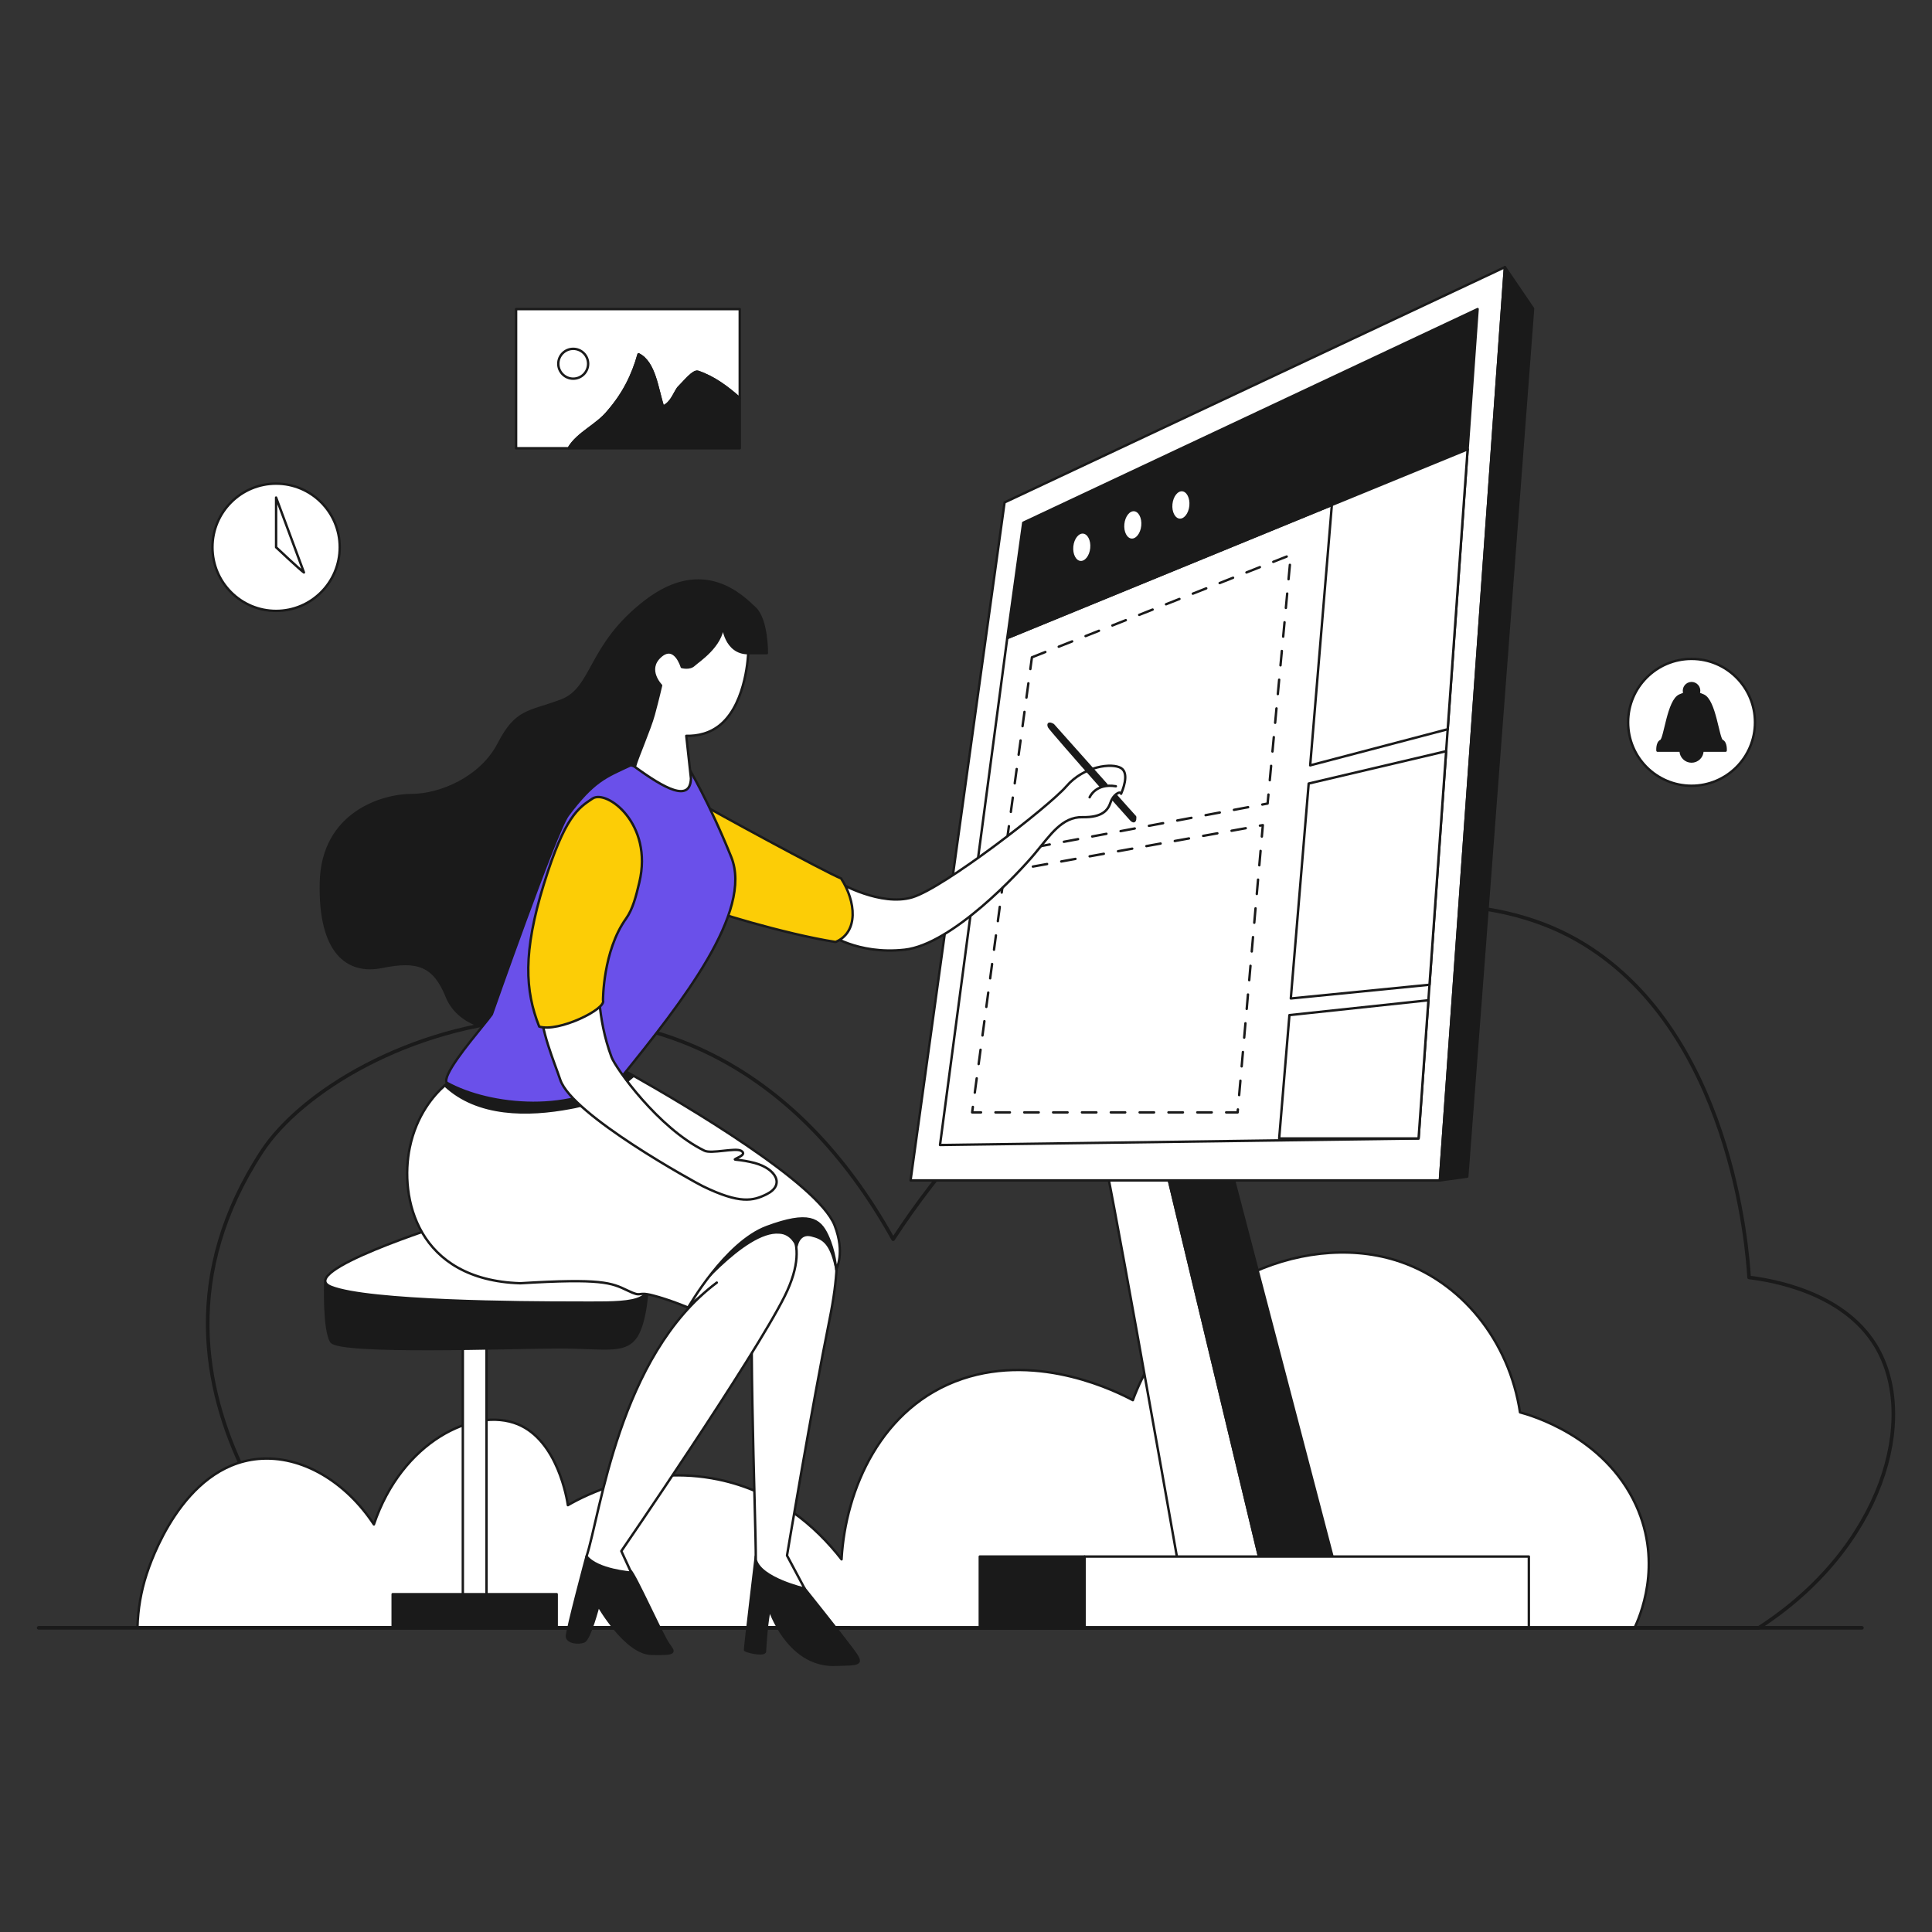 <svg xmlns="http://www.w3.org/2000/svg" width="3000" height="3000" viewBox="0 0 3000 3000" fill="none"><rect x="0" y="0" width="3000" height="3000" fill="#333333" stroke="none"/><path d="M406.344 1788.55C529.275 1600.08 1084.32 1380.72 1386.86 1924.24C1679.78 1475.98 2182.02 1307.36 2448.98 1459.74C2688.64 1596.53 2713.55 1942.18 2715.97 1983.63C2749.2 1987.68 2861.33 2005.4 2912.43 2089.42C2980.57 2201.46 2923.24 2403.58 2731.08 2527.68H554.684C533.515 2494.74 159.679 2166.72 406.344 1788.55Z" stroke="#1A1A1A" stroke-width="5.597" stroke-linecap="round" stroke-linejoin="round"></path><path d="M2540.34 2337.23C2491.18 2229.61 2375.36 2197.09 2360.25 2193.1C2343.54 2082.43 2269.29 1988.43 2166.92 1956.83C2019.98 1911.47 1823.93 1997.42 1759.08 2174.2C1735.92 2161.86 1615.34 2100.28 1494.24 2141.12C1368.04 2183.68 1312.63 2313.41 1306.78 2421.37C1267 2370.23 1205.26 2315.96 1115.21 2297.34C1000.11 2273.54 907.879 2322.25 881.81 2337.24C880.435 2327.89 865.886 2237 804.011 2211.56C736.549 2183.83 623.942 2238.48 580.589 2367.16C537.315 2301.34 468.84 2259.26 401.054 2265.42C282.478 2276.2 232.849 2428.55 227.503 2444.96C218.932 2471.41 214.208 2498.95 213.478 2526.75H1318.84C1319.04 2527.38 1319.23 2528.01 1319.42 2528.61H2537.69C2545.25 2512.85 2582.79 2430.17 2540.34 2337.23Z" fill="white" stroke="#1A1A1A" stroke-width="3.731" stroke-linecap="round" stroke-linejoin="round"></path><path d="M755.465 2076.68H718.682V2493.44H755.465V2076.68Z" fill="white" stroke="#1A1A1A" stroke-width="3.731" stroke-linecap="round" stroke-linejoin="round"></path><path d="M505.045 1991.62C505.045 1991.62 502.587 2063.82 514.164 2083.11C525.74 2102.41 797.573 2092.12 867.461 2092.12C937.349 2092.12 967.906 2101.12 986.071 2077.97C1004.24 2054.81 1005.88 1991.62 1005.88 1991.62" fill="#1A1A1A"></path><path d="M505.045 1991.62C505.045 1991.62 502.587 2063.82 514.164 2083.11C525.74 2102.41 797.573 2092.12 867.461 2092.12C937.349 2092.12 967.906 2101.12 986.071 2077.97C1004.24 2054.81 1005.88 1991.62 1005.88 1991.62" stroke="#1A1A1A" stroke-width="3.731" stroke-linecap="round" stroke-linejoin="round"></path><path d="M692.893 1900.46C692.893 1900.46 456.282 1975.07 514.164 1998.22C572.047 2021.37 815.153 2022.66 889.757 2022.66C964.361 2022.66 1020.95 2026.52 1002.3 1984.07" fill="white"></path><path d="M692.893 1900.46C692.893 1900.46 456.282 1975.07 514.164 1998.22C572.047 2021.37 815.153 2022.66 889.757 2022.66C964.361 2022.66 1020.95 2026.52 1002.3 1984.07" stroke="#1A1A1A" stroke-width="3.731" stroke-linecap="round" stroke-linejoin="round"></path><path d="M60 2527.68H2891.17" stroke="#1A1A1A" stroke-width="5.597" stroke-linecap="round" stroke-linejoin="round"></path><path d="M428.727 948.606C483.294 948.606 527.53 904.37 527.53 849.803C527.53 795.236 483.294 751 428.727 751C374.159 751 329.924 795.236 329.924 849.803C329.924 904.37 374.159 948.606 428.727 948.606Z" fill="white" stroke="#1A1A1A" stroke-width="3.731" stroke-linecap="round" stroke-linejoin="round"></path><path d="M471.954 888.913C465.778 884.796 428.728 849.803 428.728 849.803V772.614L471.954 888.913ZM944.669 638.656C968.126 611.591 982.561 582.721 991.583 550.243C1016.84 562.873 1020.45 604.373 1029.47 631.439C1042.1 626.026 1045.71 613.395 1052.93 602.569C1063.76 591.743 1076.39 575.504 1083.6 577.308C1107.97 585.43 1128.91 600.978 1148.67 618.488V479.944H801.374V696.039H883.061C897.301 672.029 926.993 660.751 944.669 638.656Z" fill="white" stroke="#1A1A1A" stroke-width="3.731" stroke-linecap="round" stroke-linejoin="round"></path><path d="M1148.67 618.487C1128.91 600.978 1107.97 585.43 1083.6 577.308C1076.39 575.504 1063.76 591.743 1052.93 602.569C1045.71 613.395 1042.1 626.026 1029.47 631.439C1020.45 604.373 1016.84 562.873 991.582 550.242C982.56 582.721 968.126 611.591 944.669 638.656C926.993 660.751 897.301 672.029 883.061 696.038H1148.67L1148.67 618.487Z" fill="#1A1A1A" stroke="#1A1A1A" stroke-width="3.731" stroke-linecap="round" stroke-linejoin="round"></path><path d="M890.088 588.01C902.886 588.01 913.26 577.636 913.26 564.838C913.26 552.04 902.886 541.666 890.088 541.666C877.29 541.666 866.916 552.04 866.916 564.838C866.916 577.636 877.29 588.01 890.088 588.01Z" fill="white" stroke="#1A1A1A" stroke-width="3.731" stroke-linecap="round" stroke-linejoin="round"></path><path d="M864.415 2475.43H609.732V2528.16H864.415V2475.43Z" fill="#1A1A1A" stroke="#1A1A1A" stroke-width="3.731" stroke-linecap="round" stroke-linejoin="round"></path><path d="M1960.93 2441.98H1831.87C1807.87 2305.79 1718.44 1799.68 1712.33 1788.55L1806.87 1798.85C1841.22 1942.13 1921.04 2275.56 1960.93 2441.98Z" fill="white" stroke="#1A1A1A" stroke-width="3.731" stroke-linecap="round" stroke-linejoin="round"></path><path d="M2075.62 2441.98H1960.93C1921.31 2276.68 1840.9 1940.8 1806.88 1798.85L1911.06 1813L2075.62 2441.98Z" fill="#1A1A1A" stroke="#1A1A1A" stroke-width="3.731" stroke-linecap="round" stroke-linejoin="round"></path><path d="M1413.92 1832.93H2235.85L2336.82 414.811L1559.91 780.113L1413.92 1832.93Z" fill="white" stroke="#1A1A1A" stroke-width="3.731" stroke-linecap="round" stroke-linejoin="round"></path><path d="M2294.43 479.944L1588.89 811.69L1564.06 990.752L2278.93 697.653L2294.43 479.944Z" fill="#1A1A1A" stroke="#1A1A1A" stroke-width="3.731" stroke-linecap="round" stroke-linejoin="round"></path><path d="M1564.06 990.752L1459.65 1777.95L2202.73 1767.8L2278.93 697.653L1564.06 990.752Z" stroke="#1A1A1A" stroke-width="3.731" stroke-linecap="round" stroke-linejoin="round"></path><path d="M2278.93 697.653L2068.09 784.099L2034.46 1188.44L2247.98 1132.35L2278.93 697.653Z" fill="white" stroke="#1A1A1A" stroke-width="3.731" stroke-linecap="round" stroke-linejoin="round"></path><path d="M2002.22 1576.25L1986.29 1767.8H2202.73L2218.01 1553.2L2002.22 1576.25Z" fill="white" stroke="#1A1A1A" stroke-width="3.731" stroke-linecap="round" stroke-linejoin="round"></path><path d="M2245.55 1166.44L2032.12 1216.66L2004.37 1550.41L2219.73 1529.09L2245.55 1166.44Z" fill="white" stroke="#1A1A1A" stroke-width="3.731" stroke-linecap="round" stroke-linejoin="round"></path><path d="M2336.82 414.811L2380.55 479.124L2278.35 1827.07L2235.85 1832.93L2336.82 414.811Z" fill="#1A1A1A" stroke="#1A1A1A" stroke-width="3.731" stroke-linecap="round" stroke-linejoin="round"></path><path d="M1694.75 851.298C1696.02 838.574 1690.35 827.59 1682.08 826.765C1673.81 825.939 1666.08 835.584 1664.81 848.308C1663.54 861.032 1669.21 872.016 1677.48 872.841C1685.75 873.667 1693.48 864.022 1694.75 851.298Z" fill="white" stroke="#1A1A1A" stroke-width="3.731" stroke-linecap="round" stroke-linejoin="round"></path><path d="M1773.99 816.556C1775.26 803.832 1769.58 792.848 1761.32 792.023C1753.05 791.197 1745.32 800.842 1744.05 813.566C1742.77 826.29 1748.45 837.274 1756.72 838.099C1764.98 838.925 1772.72 829.28 1773.99 816.556Z" fill="white" stroke="#1A1A1A" stroke-width="3.731" stroke-linecap="round" stroke-linejoin="round"></path><path d="M1848.66 785.594C1849.93 772.87 1844.26 761.886 1835.99 761.061C1827.72 760.235 1819.99 769.88 1818.72 782.604C1817.45 795.328 1823.12 806.312 1831.39 807.137C1839.66 807.963 1847.39 798.318 1848.66 785.594Z" fill="white" stroke="#1A1A1A" stroke-width="3.731" stroke-linecap="round" stroke-linejoin="round"></path><path d="M1602.38 1020.65L2004.37 861.659L1968.33 1247.73L1560.97 1324.22L1602.38 1020.65Z" stroke="#1A1A1A" stroke-width="3.731" stroke-linecap="round" stroke-linejoin="round" stroke-dasharray="22.39 22.39"></path><path d="M1559.79 1353.56L1960.93 1281.24L1921.78 1727.31H1509.52L1559.79 1353.56Z" stroke="#1A1A1A" stroke-width="3.731" stroke-linecap="round" stroke-linejoin="round" stroke-dasharray="22.39 22.39"></path><path d="M1684.12 2416.99H1521.41V2526.75H1684.12V2416.99Z" fill="#1A1A1A" stroke="#1A1A1A" stroke-width="3.731" stroke-linecap="round" stroke-linejoin="round"></path><path d="M2373.98 2416.99H1684.12V2526.75H2373.98V2416.99Z" fill="white" stroke="#1A1A1A" stroke-width="3.731" stroke-linecap="round" stroke-linejoin="round"></path><path d="M1173.6 2416.68C1173.6 2416.68 1156.45 2560.32 1156.87 2562.04C1157.3 2563.75 1183.89 2571.04 1187.74 2565.04C1190.75 2514.02 1195.03 2499.44 1195.03 2499.44C1195.03 2499.44 1222.47 2584.33 1293.22 2585.19C1336.52 2583.9 1342.1 2586.05 1323.23 2560.75C1304.37 2535.45 1249.49 2466.85 1249.49 2466.85C1249.49 2466.85 1210.47 2432.55 1209.61 2431.26C1208.75 2429.98 1173.6 2416.68 1173.6 2416.68ZM918.055 2416.68L910.766 2416.69C910.766 2416.69 879.895 2532.02 880.324 2541.03C880.753 2550.03 897.903 2552.6 906.907 2548.74C915.911 2544.89 929.203 2493.44 929.203 2493.44C929.203 2493.44 971.221 2567.18 1011.52 2568.04C1051.83 2568.9 1047.11 2565.9 1037.68 2552.6C1028.25 2539.31 985.914 2444.31 978.782 2438.86C971.65 2433.41 918.055 2416.68 918.055 2416.68Z" fill="#1A1A1A" stroke="#1A1A1A" stroke-width="3.731" stroke-linecap="round" stroke-linejoin="round"></path><path d="M1284.64 1898.32C1284.64 1898.32 1315.51 1913.75 1288.07 2049.24C1260.63 2184.73 1222.05 2415.4 1222.05 2415.4L1249.49 2466.85C1249.49 2466.85 1181.31 2451.26 1173.6 2422.26C1174.02 2365.24 1159.02 1985.36 1173.6 1959.63C1188.17 1933.9 1226.76 1865.73 1226.76 1865.73" fill="white"></path><path d="M1284.64 1898.32C1284.64 1898.32 1315.51 1913.75 1288.07 2049.24C1260.63 2184.73 1222.05 2415.4 1222.05 2415.4L1249.49 2466.85C1249.49 2466.85 1181.31 2451.26 1173.6 2422.26C1174.02 2365.24 1159.02 1985.36 1173.6 1959.63C1188.17 1933.9 1226.76 1865.73 1226.76 1865.73" stroke="#1A1A1A" stroke-width="3.731" stroke-linecap="round" stroke-linejoin="round"></path><path d="M1113.04 1991.62C960.739 2105.67 932.204 2351.94 910.766 2416.69C927.488 2438.13 980.225 2441.98 980.225 2441.98L964.79 2408.54C964.79 2408.54 1171.45 2107.55 1218.62 2012.37C1265.78 1917.18 1207.47 1891.46 1207.47 1891.46C1207.47 1891.46 1080.55 1918.9 1060.83 2008.94L1064.35 2028.65" fill="white"></path><path d="M1113.04 1991.62C960.739 2105.67 932.204 2351.94 910.766 2416.69C927.488 2438.13 980.225 2441.98 980.225 2441.98L964.79 2408.54C964.79 2408.54 1171.45 2107.55 1218.62 2012.37C1265.78 1917.18 1207.47 1891.46 1207.47 1891.46C1207.47 1891.46 1080.55 1918.9 1060.83 2008.94L1064.35 2028.65" stroke="#1A1A1A" stroke-width="3.731" stroke-linecap="round" stroke-linejoin="round"></path><path d="M1066.66 2019.99C1066.66 2019.99 1155.77 1909.18 1209.85 1913.83C1229.85 1914.44 1237.03 1934.44 1237.03 1934.44C1237.03 1934.44 1240.44 1913.44 1259.94 1918.18C1279.45 1922.91 1289.85 1930.98 1297.95 1966.84C1299.4 1939.76 1275.9 1882.13 1272.35 1880.36C1268.81 1878.58 1167.21 1876.37 1167.21 1876.37L1070.21 1994.73L1066.66 2019.99Z" fill="#1A1A1A" stroke="#1A1A1A" stroke-width="3.731" stroke-linecap="round" stroke-linejoin="round"></path><path d="M1303.51 1370.94C1303.51 1370.94 1367.82 1407.96 1416.7 1393.31C1465.58 1378.66 1628.51 1252.61 1655.95 1220.88C1683.39 1189.15 1727.12 1184.28 1740.84 1192.72C1754.56 1201.15 1742.34 1229.02 1740.84 1232.56C1739.34 1227.42 1728.41 1234.17 1724.55 1245.75C1720.69 1257.32 1712.65 1269.54 1680.82 1268.9C1648.98 1268.26 1630.97 1296.55 1606.86 1325.49C1582.74 1354.44 1478.44 1466.56 1404.7 1474.7C1330.95 1482.85 1285.5 1449.41 1285.5 1449.41L1303.51 1370.94Z" fill="white" stroke="#1A1A1A" stroke-width="3.731" stroke-linecap="round" stroke-linejoin="round"></path><path d="M1083.13 1244.89C1103.13 1257.24 1280.58 1353.79 1306.08 1364.08C1329.24 1400.1 1333.52 1447.26 1297.51 1462.7C1219.47 1450.69 1093.63 1412.1 1096.53 1409.53C1099.42 1406.96 1083.13 1244.89 1083.13 1244.89Z" fill="#FCCD06" stroke="#1A1A1A" stroke-width="3.731" stroke-linecap="round" stroke-linejoin="round"></path><path d="M1190.74 1014.22H1161.8C1125.78 1014.22 1122.57 971.125 1122.57 971.125C1120.43 1003.49 1084.4 1026.23 1077.56 1032.65C1070.69 1039.09 1058.69 1035.65 1058.69 1035.65C1058.69 1035.65 1047.97 998.791 1025.25 1019.37C1002.52 1039.94 1026.53 1064.38 1026.53 1064.38C1026.53 1064.38 1021.98 1084.38 1015.13 1109.68C1009.07 1131.99 989.371 1176.86 986.069 1189.86C985.36 1189.73 984.652 1189.6 983.98 1189.45C982.301 1189.09 980.753 1188.72 979.372 1188.29C918.481 1228.61 917.623 1239.74 903.892 1267.19C890.181 1294.63 763.697 1575.04 763.697 1575.04C761.328 1578.64 755.824 1585.47 748.847 1594.05C725.621 1587.24 703.738 1572.2 693.814 1547.6C674.095 1498.72 648.369 1490.14 593.485 1501.27C538.601 1512.43 495.731 1478.12 498.305 1370.09C500.879 1262.04 594.343 1234.6 638.929 1234.6C683.516 1234.6 746.982 1208.01 774.424 1154.84C801.866 1101.69 820.726 1106.82 871.32 1087.95C921.913 1069.1 912.903 1002 1002.93 933.18C1093 864.36 1152.79 926.109 1172.1 944.112C1191.39 962.114 1190.74 1014.22 1190.74 1014.22Z" fill="#1A1A1A" stroke="#1A1A1A" stroke-width="3.731" stroke-linecap="round" stroke-linejoin="round"></path><path d="M986.071 1189.86C985.62 1191.61 985.367 1192.59 985.367 1192.59C985.367 1192.59 842.173 1575.04 811.301 1591.33C795.963 1599.42 771.749 1600.74 748.852 1594.04C755.816 1585.47 761.32 1578.63 763.702 1575.04C763.702 1575.04 890.187 1294.63 903.9 1267.18C917.632 1239.74 918.48 1228.6 979.377 1188.29C981.576 1188.95 983.811 1189.47 986.071 1189.86V1189.86Z" fill="white" stroke="#1A1A1A" stroke-width="3.731" stroke-linecap="round" stroke-linejoin="round"></path><path d="M886.076 1720.25C924.298 1713.7 956.12 1694.99 983.802 1670.51C967.136 1661.1 957.072 1655.64 957.072 1655.64L707.534 1672.79C701.56 1676.44 695.946 1680.66 690.77 1685.38C741.49 1733.26 819.795 1732.79 886.076 1720.25Z" fill="#1A1A1A" stroke="#1A1A1A" stroke-width="3.731" stroke-linecap="round" stroke-linejoin="round"></path><path d="M1296 1902.73C1270.46 1837.01 1059.32 1713.15 983.802 1670.51C956.12 1694.99 924.298 1713.7 886.076 1720.25C819.795 1732.79 741.49 1733.26 690.77 1685.38C673.233 1700.89 646.833 1731.54 636.36 1781.69C620.067 1859.73 647.508 1987.5 807.864 1992.64C933.919 1984.93 949.354 1991.79 974.222 2003.79C999.09 2015.8 987.085 2004.65 1013.67 2011.51C1040.25 2018.37 1068.55 2030.37 1068.55 2030.37C1068.55 2030.37 1126 1929.19 1190.74 1905.18C1255.49 1881.17 1272.64 1892.59 1284.64 1918.18C1296.65 1943.77 1298.36 1971.21 1298.36 1971.21C1298.36 1971.21 1312.84 1946.07 1296 1902.73Z" fill="white" stroke="#1A1A1A" stroke-width="3.731" stroke-linecap="round" stroke-linejoin="round"></path><path d="M966.926 1670.22C893.113 1730.74 760.789 1718.77 693.602 1681.16C687.178 1669.79 725.882 1622.41 748.851 1594.04C755.816 1585.47 761.319 1578.63 763.701 1575.04C763.701 1575.04 863.377 1290.47 881.809 1265.95C922.039 1212.42 940.325 1206.43 979.376 1188.29C981.576 1188.95 983.811 1189.47 986.071 1189.86C1008.68 1193.98 1052.62 1193.08 1065.66 1192.71C1068.06 1192.64 1069.41 1192.59 1069.41 1192.59C1069.41 1192.59 1101.13 1245.74 1135.44 1330.64C1169.74 1415.54 1058.89 1556.38 966.926 1670.22Z" fill="#6A50EA" stroke="#1A1A1A" stroke-width="3.731" stroke-linecap="round" stroke-linejoin="round"></path><path d="M1691.97 1238.03C1691.97 1238.03 1700.97 1215.73 1732.7 1220.88Z" fill="white"></path><path d="M1691.97 1238.03C1691.97 1238.03 1700.97 1215.73 1732.7 1220.88" stroke="#1A1A1A" stroke-width="3.731" stroke-linecap="round" stroke-linejoin="round"></path><path d="M1762.71 1268.47L1747.7 1251.75L1732.7 1234.91L1727.94 1241.04C1744.42 1259.5 1756.28 1272.76 1756.28 1272.76C1756.28 1272.76 1763.14 1280.48 1762.71 1268.47ZM1635.37 1125.69C1635.37 1125.69 1625.51 1119.69 1628.94 1128.69C1629.63 1130.52 1671.97 1179.3 1708.34 1220.11L1718.13 1218.56L1635.37 1125.69Z" fill="#1A1A1A" stroke="#1A1A1A" stroke-width="3.731" stroke-linecap="round" stroke-linejoin="round"></path><path d="M929.686 1519.96C929.686 1519.96 926.384 1579.62 949.634 1641.64C955.813 1658.12 1022.04 1751.63 1093.74 1786.76C1104.73 1792.15 1142.02 1781.86 1150.78 1786.93C1162.75 1793.86 1136.24 1800.05 1141.82 1800.65C1151.94 1801.57 1161.98 1803.32 1171.82 1805.88C1205.08 1814.92 1219.27 1840.13 1190.34 1854.42C1169.52 1864.71 1149.12 1870.16 1091.05 1841.79C1079.95 1836.37 888.267 1731.46 869.996 1676.69C860.264 1647.51 839.674 1601.88 838.278 1555.61C883.049 1534.3 929.686 1519.96 929.686 1519.96Z" fill="white" stroke="#1A1A1A" stroke-width="3.731" stroke-linecap="round" stroke-linejoin="round"></path><path d="M992.749 1370.18C987.726 1391.17 982.751 1411.6 972.079 1426.47C936.063 1476.63 936.335 1553.2 936.335 1553.2C942.113 1566.67 867.042 1603.43 837.286 1594.05C815.231 1538.57 811.795 1478.77 844.465 1373C877.136 1267.24 898.101 1254.64 920.044 1240.01C941.987 1225.38 1014.58 1278.91 992.749 1370.18Z" fill="#FCCD06" stroke="#1A1A1A" stroke-width="3.731" stroke-linecap="round" stroke-linejoin="round"></path><path d="M1161.8 1014.22C1161.8 1014.22 1159.53 1089.14 1120.29 1123.88C1103.11 1139.08 1082.93 1143 1065.65 1142.62L1072.89 1208.76C1071.74 1246.08 1032.7 1225.21 983.98 1189.45C984.652 1189.6 985.36 1189.73 986.069 1189.86C989.371 1176.86 1009.07 1131.99 1015.13 1109.68C1021.98 1084.38 1026.53 1064.38 1026.53 1064.38C1026.53 1064.38 1002.52 1039.94 1025.25 1019.37C1047.97 998.791 1058.69 1035.65 1058.69 1035.65C1058.69 1035.65 1070.69 1039.09 1077.56 1032.65C1084.4 1026.23 1120.43 1003.49 1122.57 971.125C1122.57 971.125 1125.78 1014.22 1161.8 1014.22Z" fill="white" stroke="#1A1A1A" stroke-width="3.731" stroke-linecap="round" stroke-linejoin="round"></path><path d="M2626.63 1220.11C2681.01 1220.11 2725.1 1176.02 2725.1 1121.63C2725.1 1067.25 2681.01 1023.16 2626.63 1023.16C2572.24 1023.16 2528.15 1067.25 2528.15 1121.63C2528.15 1176.02 2572.24 1220.11 2626.63 1220.11Z" fill="white" stroke="#1A1A1A" stroke-width="3.731" stroke-linecap="round" stroke-linejoin="round"></path><path d="M2679.52 1165.57H2573.74C2573.74 1165.57 2572.75 1153.33 2579.12 1150.38C2585.49 1147.45 2590.38 1087.22 2608.51 1079.87C2611.34 1078.72 2613.72 1077.75 2615.74 1076.94C2615.16 1075.54 2614.86 1074.04 2614.86 1072.52C2614.86 1070.79 2615.24 1069.07 2615.98 1067.5C2616.72 1065.93 2617.8 1064.55 2619.14 1063.44C2620.48 1062.34 2622.04 1061.54 2623.73 1061.12C2625.41 1060.69 2627.16 1060.64 2628.87 1060.97C2630.57 1061.3 2632.18 1062.01 2633.58 1063.04C2634.98 1064.06 2636.13 1065.39 2636.96 1066.91C2637.79 1068.44 2638.26 1070.13 2638.36 1071.86C2638.46 1073.6 2638.17 1075.33 2637.51 1076.94C2639.52 1077.75 2641.91 1078.72 2644.74 1079.87C2662.86 1087.22 2667.76 1147.45 2674.12 1150.38C2680.49 1153.33 2679.52 1165.57 2679.52 1165.57ZM2643.55 1165.57C2643.55 1170.06 2641.76 1174.36 2638.59 1177.53C2635.41 1180.7 2631.11 1182.49 2626.62 1182.49C2622.13 1182.49 2617.83 1180.7 2614.65 1177.53C2611.48 1174.36 2609.69 1170.06 2609.69 1165.57H2643.55Z" fill="#1A1A1A" stroke="#1A1A1A" stroke-width="3.731" stroke-linecap="round" stroke-linejoin="round"></path></svg>